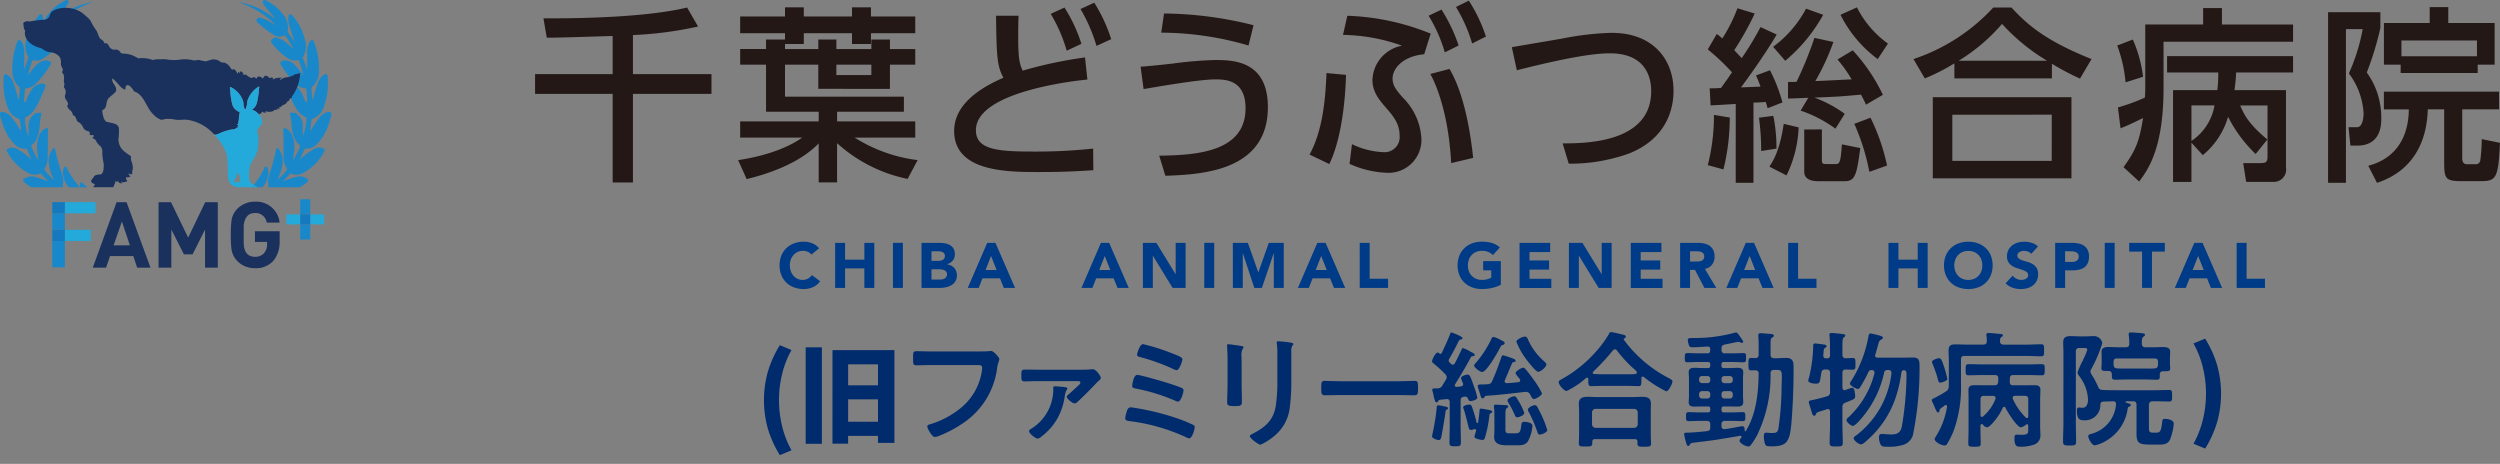 <svg xmlns="http://www.w3.org/2000/svg" xmlns:xlink="http://www.w3.org/1999/xlink" width="380.571" height="70.612" viewBox="0 0 380.571 70.612"><rect x="0" y="0" width="380.571" height="70.612" fill="#808080" stroke="none"/><defs><clipPath id="a"><rect x="139.001" y="50.553" width="191.906" height="17.451" fill="none"/></clipPath></defs><g style="isolation:isolate"><g style="isolation:isolate"><path d="M118.713,69.285a16.792,16.792,0,0,1-1.808-3.985,16.081,16.081,0,0,1,0-8.76,16.748,16.748,0,0,1,1.808-3.992l1.776.737a14.335,14.335,0,0,0-1.432,3.671,16.819,16.819,0,0,0,0,7.913,14.637,14.637,0,0,0,1.432,3.679Z" fill="#002b6d"/><path d="M122.649,67.556V52.869h2.464V67.556Zm4.08-14.256h9.424V67.412h-2.5V66.356h-4.544V67.54h-2.384Zm6.928,2.16h-4.544v3.2h4.544ZM129.113,64.2h4.544V60.788h-4.544Z" fill="#002b6d"/></g></g><g style="isolation:isolate"><g style="isolation:isolate"><path d="M333.913,67.548a14.637,14.637,0,0,0,1.432-3.679,16.819,16.819,0,0,0,0-7.913,14.335,14.335,0,0,0-1.432-3.671l1.775-.737A16.752,16.752,0,0,1,337.5,55.54a16.081,16.081,0,0,1,0,8.76,16.8,16.8,0,0,1-1.809,3.985Z" fill="#002b6d"/></g></g><g clip-path="url(#a)"><path d="M148.76,53.5c.4,0,1.349,0,1.735-.036.078,0,.29-.041.347-.041.464,0,1.291,1.043,1.291,1.234s-.172.407-.326,1.234a11.86,11.86,0,0,1-5.149,8.486,17.839,17.839,0,0,1-3.7,1.967,1.952,1.952,0,0,1-.639.174c-.461,0-1.157-1.291-1.157-1.6,0-.212.175-.269.35-.309a13.559,13.559,0,0,0,4.8-2.546,8.946,8.946,0,0,0,3.164-5.63,3.583,3.583,0,0,0,.037-.464c0-.366-.326-.4-.673-.4h-6.85c-.81,0-1.6.037-2.411.037-.6,0-.578-.172-.578-1.039,0-.888-.02-1.1.521-1.1.831,0,1.658.036,2.489.036Z" fill="#002b6d"/><path d="M164.661,56.278a12.323,12.323,0,0,0,1.463-.057.9.9,0,0,1,.232-.02c.484,0,1.214,1.022,1.214,1.332,0,.212-.212.347-.367.481s-1.328,1.368-1.581,1.621c-.383.383-1.312,1.292-1.678,1.617a.553.553,0,0,1-.383.155c-.289,0-1.177-.713-1.177-1,0-.155.192-.289.346-.424.252-.212,1.369-1.234,1.581-1.446a.435.435,0,0,0,.155-.289c0-.212-.232-.232-.383-.232h-6.1c-.672,0-1.349.04-2.025.04-.481,0-.481-.29-.481-.81,0-.619-.037-.986.481-.986.676,0,1.352.02,2.025.02h6.676Zm-2.489,2.661c.135.02.309.06.309.232,0,.077-.1.175-.155.269a3.141,3.141,0,0,0-.252.965,9.71,9.71,0,0,1-1.04,3.181,9.092,9.092,0,0,1-2.528,2.892,1.036,1.036,0,0,1-.558.289c-.309,0-1.291-.79-1.291-1.116,0-.212.232-.329.383-.424a7.031,7.031,0,0,0,3.3-5.922c0-.327-.057-.5.27-.5.2,0,1.368.1,1.564.134" fill="#002b6d"/><path d="M174.037,62.317a37.676,37.676,0,0,1,5.609,1.524,20.8,20.8,0,0,1,2.008.847.338.338,0,0,1,.212.33c0,.366-.387,1.714-.848,1.714a1.26,1.26,0,0,1-.427-.155,29,29,0,0,0-8.6-2.469c-.407-.056-.7-.077-.7-.46a5.224,5.224,0,0,1,.29-1.161c.1-.289.252-.48.561-.48.192,0,1.618.252,1.89.309m3.663-4.033c.558.175,1.735.562,2.237.791a.381.381,0,0,1,.232.35c0,.366-.4,1.715-.848,1.715a1.112,1.112,0,0,1-.407-.135,28.628,28.628,0,0,0-6-1.853c-.309-.057-.558-.094-.558-.423,0-.172.212-1.658.77-1.658.443,0,3.935,1,4.57,1.213m-3.7-5.9a32.373,32.373,0,0,1,3.992,1.235c1.523.578,2.008.771,2.008,1.08,0,.326-.484,1.658-.867,1.658a2.367,2.367,0,0,1-.676-.252,30.371,30.371,0,0,0-4.952-1.767c-.192-.057-.4-.1-.4-.346,0-.175.4-1.6.9-1.6" fill="#002b6d"/><path d="M189.012,58.517c0,.867.037,1.756.037,2.624,0,.6-.171.675-1.08.675s-1.157-.056-1.157-.578c0-.908.057-1.8.057-2.7V54.469c0-.522-.037-1.023-.057-1.524,0-.114-.02-.232-.02-.346,0-.136.04-.2.175-.2.192,0,1.389.175,1.658.212.4.078.676.078.676.252a.41.41,0,0,1-.1.212,1.771,1.771,0,0,0-.212,1.12c0,.29.02.636.02,1.079v3.243Zm7.56-.75a29.5,29.5,0,0,1-.212,4.106,6.538,6.538,0,0,1-2.354,4.473,8.869,8.869,0,0,1-2.122,1.352c-.289,0-1.621-.966-1.621-1.312,0-.174.367-.329.522-.407,1.89-.982,3.107-2.081,3.433-4.26A24.4,24.4,0,0,0,194.45,58V53.812a10.228,10.228,0,0,0-.057-1.332,1.784,1.784,0,0,1-.041-.326c0-.155.078-.2.233-.2a16.975,16.975,0,0,1,1.91.2c.155.037.383.056.383.231,0,.115-.077.172-.171.27a1.587,1.587,0,0,0-.134.826v4.286Z" fill="#002b6d"/><path d="M212.931,58.037c.888,0,2.142-.058,2.391-.058.521,0,.542.151.542,1.215,0,.615-.02.981-.521.981-.81,0-1.621-.037-2.411-.037H204.06c-.79,0-1.6.037-2.411.037-.5,0-.518-.366-.518-.961,0-1.084.037-1.235.538-1.235.253,0,1.581.058,2.391.058h8.871Z" fill="#002b6d"/><path d="M219.28,53.869c.094,0,.135-.057.193-.134.424-.9.867-1.832,1.234-2.777.077-.212.115-.347.252-.347.037,0,1.675.579,1.675.868,0,.155-.114.175-.228.192a.4.4,0,0,0-.35.252c-.46.925-.925,1.833-1.462,2.737a.431.431,0,0,0-.061.232.458.458,0,0,0,.137.29c.057.057.114.118.192.192a.382.382,0,0,0,.309.137.354.354,0,0,0,.307-.232c.366-.656.655-1.332.985-1.988.077-.171.115-.308.249-.308a5.609,5.609,0,0,1,.986.463c.155.1.31.155.367.192.134.077.424.212.424.387s-.175.175-.253.192c-.192.019-.268.04-.346.2-.751,1.4-1.544,2.757-2.391,4.086a.368.368,0,0,0-.037.155c0,.174.134.232.289.232l.616-.057c.2-.04.366-.135.366-.367a.719.719,0,0,0-.057-.192,4.438,4.438,0,0,1-.269-.733c0-.289.77-.521,1.022-.521.367,0,.5.558.962,1.832a12.123,12.123,0,0,1,.5,1.658c0,.346-.73.538-1.019.538-.232,0-.309-.114-.387-.327a.475.475,0,0,0-.444-.346c-.056,0-.1.016-.192.016-.387.077-.5.232-.5.619v3.8c0,.828.04,1.658.04,2.486,0,.618-.155.638-.868.638-.676,0-.868-.02-.868-.581,0-.848.037-1.7.037-2.543V61.217c0-.27-.114-.464-.424-.464h-.077c-.346.04-.693.077-1.023.1-.114.058-.154.058-.212.193-.077.118-.134.2-.269.2-.212,0-.289-.33-.424-.888-.04-.212-.1-.464-.174-.753a.884.884,0,0,1-.057-.249c0-.212.175-.232.521-.232h.249a.818.818,0,0,0,.773-.444c.192-.309.383-.615.558-.925a.738.738,0,0,0,.1-.346.691.691,0,0,0-.212-.443,21.58,21.58,0,0,0-1.833-1.679A.37.37,0,0,1,218,55c0-.273.538-1.332.847-1.332a.435.435,0,0,1,.289.155.264.264,0,0,0,.155.058m.673,8c.289.058.464.1.464.29,0,.114-.155.174-.232.212-.135.077-.135.232-.155.346-.077.7-.5,3.144-.636,3.82-.057.192-.134.444-.386.444-.151,0-1.019-.233-1.019-.562,0-.094.074-.4.094-.521a32.173,32.173,0,0,0,.618-3.854c0-.137-.02-.351.212-.351a6.1,6.1,0,0,1,1.039.175m4.533,3.434c-.037,0-.078.018-.115.018a1.333,1.333,0,0,1-.464.117c-.269,0-.309-.212-.424-.713-.04-.118-.057-.232-.1-.367-.172-.675-.326-1.368-.558-2.025a1.021,1.021,0,0,1-.1-.329c0-.289.676-.424.908-.424a.4.4,0,0,1,.4.249,22.545,22.545,0,0,1,.733,2.468.12.12,0,0,0,.114.1.123.123,0,0,0,.118-.1c.094-.559.154-1.117.212-1.7.02-.27,0-.407.249-.407.137,0,1.042.175,1.217.212.155.041.481.1.481.252,0,.115-.114.192-.212.232-.192.077-.192.155-.232.387a17.45,17.45,0,0,1-.693,3.393.352.352,0,0,1-.346.29c-.232,0-1.234-.155-1.234-.5,0-.1.212-.713.249-.868a.216.216,0,0,0-.13-.276.208.208,0,0,0-.082-.013m4.3-12.806c-.212.057-.252.057-.387.346-.346.676-2.081,3.78-2.778,3.78-.306,0-1.214-.676-1.214-.981,0-.175.155-.31.269-.424a16,16,0,0,0,2.354-3.626c.057-.138.134-.309.309-.309a3.392,3.392,0,0,1,.925.367c.444.212.79.366.79.558a.324.324,0,0,1-.269.289m3.528,7.153h-.155c-1.984.232-3.951.464-5.939.6a.25.25,0,0,0-.232.175c-.077.114-.134.212-.289.212-.212,0-.269-.252-.367-.578-.057-.193-.383-1.177-.383-1.312,0-.212.269-.232.6-.232a7.461,7.461,0,0,0,.909-.037.688.688,0,0,0,.692-.484c.561-1.234.945-2.313,1.389-3.584.041-.135.1-.33.273-.33a15.187,15.187,0,0,1,1.483.484c.135.056.424.15.424.326,0,.193-.156.193-.289.232-.135.021-.193.038-.249.175-.386.868-.733,1.715-1.1,2.583a.423.423,0,0,0-.04.155.319.319,0,0,0,.329.289c.232,0,1.157-.077,1.772-.155.155-.021.273-.1.273-.253,0-.212-.175-.366-.31-.518-.212-.273-.386-.484-.386-.618,0-.29.888-.811,1.156-.811.175,0,.252.119.346.212.427.484.871,1.1,1.254,1.622a12.815,12.815,0,0,1,1.255,2.064c0,.327-.925.868-1.214.868-.194,0-.289-.138-.444-.427a2.855,2.855,0,0,1-.154-.289.671.671,0,0,0-.6-.366M230.6,65.967c.811,0,.848-.212,1-1.331.037-.27.114-.425.424-.425.367,0,1.255.115,1.255.615a5.684,5.684,0,0,1-.7,2.375c-.424.6-1.08.578-1.735.578h-1.483c-.888,0-1.91-.135-1.91-1.275,0-.289.04-.578.04-.847V63.222a12.108,12.108,0,0,0-.06-1.234c0-.057-.017-.115-.017-.172,0-.2.135-.211.289-.211.269,0,1.271.056,1.561.077.118.015.33.037.33.191,0,.115-.077.155-.155.212-.272.192-.272.464-.272,1.137v2.162c0,.578.232.578.717.578h.712Zm.373-2.436c-.232,0-.309-.175-.464-.538a13.327,13.327,0,0,0-.888-1.7.71.71,0,0,1-.134-.33c0-.306.753-.636,1.022-.636s.367.232.558.558a10,10,0,0,1,.965,1.95c0,.444-.888.693-1.059.693m3.182-6.925c-.367,0-1.715-1.751-1.968-2.118a11.274,11.274,0,0,1-1.349-2.469c0-.329.925-.773,1.291-.773.309,0,.367.212.538.579a9.4,9.4,0,0,0,2.354,3.144c.134.134.387.33.387.5,0,.407-.888,1.136-1.255,1.136m.249,9.547c-.269,0-.326-.232-.383-.424a19.866,19.866,0,0,0-1.292-2.99.832.832,0,0,1-.137-.366c0-.327.774-.693,1.042-.693a.441.441,0,0,1,.387.268c.249.444.521.982.733,1.446a16.572,16.572,0,0,1,.79,2.065c0,.363-.831.693-1.14.693" fill="#002b6d"/><path d="M241.789,57.727c0-.115-.057-.233-.193-.233a.2.2,0,0,0-.158.059,13.057,13.057,0,0,1-2.949,1.967c-.407,0-1.214-.944-1.214-1.349,0-.232.346-.387.518-.482a19.721,19.721,0,0,0,5.576-4.647,14.783,14.783,0,0,0,1.563-2.219c.058-.135.135-.27.309-.27.249,0,1.544.326,1.871.4.155.04.386.1.386.289a.314.314,0,0,1-.231.272c-.057.037-.1.077-.1.135,0,.037.021.057.041.093a19.734,19.734,0,0,0,6.847,5.826c.383.212.538.289.538.484,0,.346-.578,1.524-.945,1.524a18.345,18.345,0,0,1-3.357-2.143.361.361,0,0,0-.232-.1c-.171,0-.191.174-.191.31v.366c0,.444-.021.77-.388.77-.615,0-1.25-.037-1.869-.037h-3.568c-.636,0-1.251.037-1.87.037-.4,0-.387-.424-.387-.848v-.2Zm1.042,9.12c-.31,0-.443.118-.443.428v.191c0,.522-.289.5-1.038.5-.734,0-1.007.02-1.007-.481,0-.077.041-1.177.041-1.409V62.628c0-.388-.041-.774-.041-1.141,0-.9.542-1.08,1.352-1.08.461,0,.945.041,1.427.041h5.416c.484,0,.965-.041,1.449-.041.79,0,1.328.175,1.328,1.063,0,.383-.02.77-.02,1.158v3.49c0,.46.041,1.08.041,1.385,0,.5-.27.5-1.023.5-.77,0-1.043,0-1.043-.481v-.248c0-.273-.094-.428-.444-.428Zm5.94-1.715a.55.55,0,0,0,.541-.541V62.779a.538.538,0,0,0-.537-.539h-5.886a.534.534,0,0,0-.538.53v1.821a.547.547,0,0,0,.538.541Zm-2.933-11.956a.433.433,0,0,0-.309.172,33.638,33.638,0,0,1-2.991,3.222.214.214,0,0,0-.077.175c0,.135.118.192.232.192.444.02.888.036,1.349.036h3.568c1.254,0,1.564.02,1.564-.268,0-.172-.212-.347-.484-.6-.078-.057-.135-.114-.212-.172a19.942,19.942,0,0,1-2.331-2.58.411.411,0,0,0-.3-.172" fill="#002b6d"/><path d="M262.431,61.873c-.253,0-.366.1-.366.367v.171c0,.252.113.368.366.368h1.177c.559,0,1.117-.038,1.678-.038.424,0,.4.232.4.693,0,.484,0,.675-.424.675-.559,0-1.121-.036-1.659-.036h-1a.472.472,0,0,0-.541.391.453.453,0,0,0,0,.147v.232c0,.268.113.482.424.482h.077c.712-.078,1.638-.27,2.334-.4a1.817,1.817,0,0,1,.367-.04c.327,0,.327.427.327.656.019.077.06.118.1.118s.057-.02.077-.058c1.581-2.546,1.911-5.787,1.947-8.716,0-.367-.134-.5-.521-.522-.193,0-.4.02-.6.02-.445,0-.427-.272-.427-.928,0-.713-.018-.962.427-.962.113,0,.48.016.6.016.387,0,.521-.151.521-.517V52.635c0-.48,0-.79-.036-1.234,0-.077-.021-.249-.021-.366,0-.249.155-.31.366-.31.232,0,.827.061,1.081.077.521.04.925.021.925.31,0,.134-.135.194-.233.268-.249.138-.268.31-.268,1V54c0,.367.155.5.541.542.6,0,1.214-.057,1.813-.057.751,0,1.116.3,1.137,1.079.057,1.581-.057,4.937-.155,6.555-.309,4.843-.346,5.825-3.2,5.825-.827,0-.925-.078-1.059-.656a4.234,4.234,0,0,1-.1-.848c0-.251.02-.578.345-.578.077,0,.216.02.29.02.137.017.387.037.521.037.562,0,.888-.02,1.043-.558a44.986,44.986,0,0,0,.5-6.423c.077-2.506.155-2.623-.791-2.623h-.346c-.366,0-.521.137-.541.5a20.684,20.684,0,0,1-2.08,9.51,12.8,12.8,0,0,1-.908,1.405c-.115.156-.192.233-.384.233-.463,0-1.351-.522-1.351-.888,0-.134.194-.346.272-.461a.132.132,0,0,0,.037-.118c0-.094-.077-.171-.232-.155-1.195.212-2.391.406-3.585.6-1.157.175-2.354.309-3.474.443-.346.037-.46.077-.578.29-.056.113-.115.212-.249.212-.212,0-.269-.347-.367-.657a8.5,8.5,0,0,1-.253-1.116c0-.216.078-.253.6-.253.444,0,1.931-.115,2.876-.232.383-.038.5-.212.5-.579V64.61c0-.367-.155-.538-.521-.538h-1.081c-.561,0-1.119.036-1.678.036-.424,0-.407-.231-.407-.675,0-.461-.017-.693.407-.693.558,0,1.117.038,1.678.038h1.235c.268,0,.366-.115.366-.368v-.171c0-.252-.1-.367-.366-.367h-.734c-.443,0-.867.021-1.312.021-.5,0-.867-.1-.867-.676,0-.31.037-.62.037-.945V57.629c0-.327-.037-.636-.037-.962,0-.562.366-.676.867-.676.425,0,.868.037,1.312.037h.734c.268,0,.366-.114.366-.367v-.19c0-.249-.1-.368-.366-.368h-1.43c-.558,0-1.116.041-1.677.041-.441,0-.4-.253-.4-.7s-.02-.693.4-.693c.561,0,1.119.036,1.677.036H259.9c.306,0,.443-.134.443-.461v-.15c0-.289-.118-.443-.427-.423-.693.036-1.637.113-2.331.113a.444.444,0,0,1-.464-.267,2.929,2.929,0,0,1-.191-.831c0-.29.25-.31.6-.31h.252a23.5,23.5,0,0,0,6.439-.847h.077c.134,0,.33.232.7.79.306.444.368.5.368.619s-.139.172-.2.172a.861.861,0,0,1-.309-.095.578.578,0,0,0-.249-.06c-.1,0-1.776.366-2.045.407-.367.093-.5.232-.5.615v.194a.472.472,0,0,0,.394.539.49.49,0,0,0,.148,0h1.116c.558,0,1.119-.036,1.678-.036.444,0,.4.249.4.693s.019.7-.4.7c-.558,0-1.12-.041-1.678-.041h-1.3a.319.319,0,0,0-.366.264.3.3,0,0,0,0,.1v.191c0,.252.113.367.366.367h.771c.443,0,.867-.037,1.311-.037.5,0,.868.114.868.693,0,.309-.036.619-.036.945v2.64c0,.326.036.635.036.945,0,.557-.366.676-.847.676-.443,0-.888-.021-1.331-.021h-.767Zm-2.524-3.544a.432.432,0,0,0,.444-.421c0-.015,0-.029,0-.043v-.176a.415.415,0,0,0-.385-.443.561.561,0,0,0-.058,0h-.791a.43.43,0,0,0-.463.393.413.413,0,0,0,0,.05v.172a.446.446,0,0,0,.429.464h.035Zm.443,1.658a.417.417,0,0,0-.388-.444h-.846a.431.431,0,0,0-.463.4c0,.016,0,.031,0,.047V60.2a.436.436,0,0,0,.406.464.281.281,0,0,0,.058,0h.791a.423.423,0,0,0,.444-.4.342.342,0,0,0,0-.064Zm1.715-2.122a.446.446,0,0,0,.429.464h.825a.446.446,0,0,0,.461-.432v-.208a.428.428,0,0,0-.411-.444h-.84a.428.428,0,0,0-.463.39.473.473,0,0,0,0,.053Zm.461,1.674a.431.431,0,0,0-.463.4.369.369,0,0,0,0,.047V60.2a.436.436,0,0,0,.406.464.281.281,0,0,0,.058,0h.79a.435.435,0,0,0,.461-.409.5.5,0,0,0,0-.055v-.212a.431.431,0,0,0-.417-.445h-.834Z" fill="#002b6d"/><path d="M278.577,52.847a15.356,15.356,0,0,0-.077-1.715c0-.057-.017-.118-.017-.175,0-.212.171-.27.346-.27.212,0,1.5.135,1.756.175.134.017.326.058.326.229,0,.118-.1.155-.232.272-.192.155-.212.559-.212,1.194V54c0,.349.134.521.521.542.29-.02.77-.041,1.042-.041.445,0,.425.232.425.889s.02.887-.425.887c-.195,0-.773-.02-1.042-.02a.454.454,0,0,0-.521.522v2.236c.02.2.1.386.33.386a.461.461,0,0,0,.155-.04c.077-.017.192-.074.327-.115a3.456,3.456,0,0,1,.635-.212c.272,0,.35.232.388.444a5.712,5.712,0,0,1,.113.811c0,.4-.151.46-.944.79-.151.058-.346.135-.539.212a.646.646,0,0,0-.464.693v2.679c0,.908.057,1.813.057,2.72,0,.559-.192.579-1,.579-.75,0-1,0-1-.558,0-.908.058-1.833.058-2.741v-2c-.017-.212-.094-.4-.326-.4a.335.335,0,0,0-.155.038c-.29.1-.542.174-.734.232-.848.269-.83.269-.944.538a.265.265,0,0,1-.252.215c-.212,0-.29-.232-.4-.619a1.741,1.741,0,0,0-.077-.252c-.057-.191-.347-1.08-.347-1.213,0-.232.31-.249.559-.309a21.475,21.475,0,0,0,2.179-.558.593.593,0,0,0,.5-.672l0-.021V56.782c0-.367-.155-.538-.537-.538h-.176c-.386,0-.558.134-.615.517-.232,1.332-.155,1.641-.811,1.641-.309,0-1.177-.058-1.177-.484a2.584,2.584,0,0,1,.136-.518,22.391,22.391,0,0,0,.617-4.823.254.254,0,0,1,.214-.288.242.242,0,0,1,.076,0c.212,0,1.039.113,1.312.155.134,0,.425.056.425.249,0,.118-.1.2-.2.252-.212.135-.212.213-.249.6,0,.134-.04.325-.04.558-.018.309.117.444.426.444h.136c.325,0,.46-.135.46-.465Zm6.867,1.274c0,.327.327.327.4.327h3.645c.578,0,1.157-.021,1.755-.021.982,0,.966.619.966,1.429a51.3,51.3,0,0,1-.945,10.045,2.173,2.173,0,0,1-1.5,1.8,7.094,7.094,0,0,1-2.392.305c-.693,0-.945-.016-1.136-.424a2.5,2.5,0,0,1-.2-1c0-.4.138-.521.444-.521.443,0,.907.077,1.371.077.962,0,1.446-.233,1.658-1.214a47.424,47.424,0,0,0,.713-7.772v-.2c0-.29-.019-.522-.33-.6H289.8c-.252,0-.33.212-.366.425a20.127,20.127,0,0,1-.978,4.085,15.074,15.074,0,0,1-4.127,6.074c-.037.04-.1.077-.155.134-.269.253-.635.578-.888.578-.306,0-1.1-.578-1.1-.944,0-.155.172-.29.306-.367a13.849,13.849,0,0,0,5.438-9.487c0-.367-.114-.522-.48-.522h-.1a.458.458,0,0,0-.532.369.345.345,0,0,0-.007.055,15.8,15.8,0,0,1-3.242,6.693c-.229.289-1.157,1.389-1.5,1.389-.29,0-.982-.558-.982-.9,0-.175.233-.35.368-.465a13.921,13.921,0,0,0,3.893-6.635V56.7c0-.27-.191-.347-.423-.367-.27.02-.387.058-.5.309a21.582,21.582,0,0,1-1.119,2.082c-.115.194-.249.484-.5.484s-1.193-.522-1.193-.794a.681.681,0,0,1,.171-.383,18.721,18.721,0,0,0,2.6-6.579c.077-.46.117-.693.386-.693a15.862,15.862,0,0,1,1.564.386c.134.058.289.115.289.29,0,.135-.174.212-.289.29-.253.134-.293.249-.484.945-.077.289-.192.713-.367,1.291a.44.44,0,0,0-.037.155" fill="#002b6d"/><path d="M296.671,55.123c0-.6-.041-1.2-.041-1.793,0-.753.367-.907,1.063-.907.615,0,1.235.04,1.87.04h2.371c.351-.04.5-.137.521-.5a6.636,6.636,0,0,0-.057-.868.433.433,0,0,1-.02-.152c0-.232.175-.252.347-.252.252,0,1.351.1,1.661.135.15,0,.517.019.517.232,0,.113-.077.154-.249.268-.192.155-.192.346-.192.619.016.366.15.481.517.521h3.474c.791,0,1.6-.06,2.253-.06.484,0,.464.232.464.909,0,.692,0,.923-.464.923-.751,0-1.5-.056-2.253-.056H299.06c-.387,0-.542.175-.542.537v3.664a19.44,19.44,0,0,1-1.117,7.194,12.325,12.325,0,0,1-1,2,.4.4,0,0,1-.367.233c-.542,0-1.524-.559-1.524-.966,0-.134.151-.327.212-.44a12.184,12.184,0,0,0,1.678-4.5c0-.172-.1-.249-.2-.249a.274.274,0,0,0-.155.058c-.212.175-.444.329-.656.5-.115.077-.115.174-.155.33-.017.134-.074.249-.229.249-.134,0-.33-.4-.542-.925-.077-.175-.155-.366-.249-.558a1,1,0,0,1-.137-.407c0-.155.289-.249.618-.424.521-.289,1.043-.558,1.523-.888.368-.232.4-.383.445-.81Zm-1.312,3.125c-.232,0-.269-.134-.407-.676-.036-.115-.073-.249-.114-.4-.134-.464-.443-1.291-.635-1.756a.9.9,0,0,1-.1-.329c0-.29.847-.558,1.1-.558.309,0,.464.481.754,1.352a14.378,14.378,0,0,1,.481,1.811c0,.306-.926.559-1.081.559m13.4,6.538c-.018-.118-.057-.212-.172-.212a.286.286,0,0,0-.175.077,1.74,1.74,0,0,1-.769.4c-.562,0-2.045-2.313-2.354-2.989a.212.212,0,0,0-.193-.135.259.259,0,0,0-.212.135c-.562,1.311-1.93,2.989-2.411,2.989a.987.987,0,0,1-.558-.345l-.077-.077a.18.18,0,0,0-.155-.077.208.208,0,0,0-.2.232v.732c0,.636.04,1.292.04,1.947,0,.522-.175.538-.945.538-.753,0-.945,0-.945-.538,0-.655.038-1.311.038-1.947V60.773c0-.5-.018-.964-.018-1.408,0-.635.425-.73.962-.73s1.063.018,1.6.018H303.6c.347,0,.523-.115.578-.481,0-.192.022-.387.022-.578-.022-.367-.155-.5-.522-.5h-1.909c-.693,0-1.386.036-2.082.036-.48,0-.46-.232-.46-.847,0-.6-.02-.847.46-.847.7,0,1.389.038,2.082.038h6.95c.713,0,1.406-.038,2.1-.038.464,0,.445.229.445.847,0,.636,0,.847-.445.847-.7,0-1.389-.036-2.1-.036H306.5c-.366,0-.518.134-.538.521,0,.172-.021.367-.021.538.021.367.175.5.522.5h1.543c.539,0,1.079-.018,1.618-.018s.985.077.985.73c0,.444-.04.888-.04,1.389v4.187c0,.4.04.81.04,1.213a1.464,1.464,0,0,1-.888,1.5,5.884,5.884,0,0,1-2.18.346c-.444,0-.888.021-.888-1.308,0-.443.118-.521.387-.521.232,0,.464.017.676.017,1.06,0,1.039-.249,1.039-.885v-.514Zm-4.974-4.2c0-.253-.195-.33-.407-.33h-1.345c-.386,0-.542.155-.542.521v2.425c.02.134.061.269.215.269a.3.3,0,0,0,.172-.077,6.672,6.672,0,0,0,1.889-2.66.369.369,0,0,0,.02-.155m4.782,3.067c.135,0,.174-.118.192-.232V60.773c0-.366-.172-.521-.538-.521h-1.446c-.2,0-.388.077-.388.309,0,.057.02.1.02.155a9.253,9.253,0,0,0,1.985,2.856.308.308,0,0,0,.174.078" fill="#002b6d"/><path d="M327.669,61.083c-.367.037-.5.155-.542.537v3.57c0,.56.134.675.7.675h.44c.639,0,.717-.386.871-1.564.037-.383.056-.538.44-.538.443,0,1.332.175,1.332.733a8.657,8.657,0,0,1-.559,2.391c-.386.827-1.119.791-1.889.791h-1.2c-1.756,0-2.025-.31-2.025-1.736V61.62c0-.382-.155-.537-.538-.537h-.907c-.078,0-.232,0-.232.115,0,.056.057.077.1.1l.077.02.037.016c.273.078.6.138.6.33,0,.135-.192.212-.309.269-.134.077-.134.135-.171.269a6.646,6.646,0,0,1-2.778,4.57,5.924,5.924,0,0,1-2.216,1.022c-.5,0-1.006-1.1-1.006-1.369s.252-.326.465-.383a5.038,5.038,0,0,0,3.759-4.477v-.057a.389.389,0,0,0-.354-.422.362.362,0,0,0-.046,0c-.484.02-.986.037-1.486.037-.31.04-.425.1-.5.407a2.32,2.32,0,0,1-2.186,2.449,2.211,2.211,0,0,1-.282,0c-.616,0-1.1-.077-1.1-1.5,0-.251.04-.444.33-.444a3.362,3.362,0,0,1,.4.038h.135c.676,0,.83-.734.83-1.272a6.327,6.327,0,0,0-1.368-3.589.964.964,0,0,1-.232-.521,11.524,11.524,0,0,1,.675-1.561,4.187,4.187,0,0,0,.212-.443,9.048,9.048,0,0,0,.6-1.446c0-.27-.27-.27-.462-.27h-.74c-.386,0-.542.155-.542.538V64.378c0,.928.04,1.873.04,2.8,0,.615-.174.636-1,.636-.773,0-.986-.021-.986-.615,0-.945.057-1.891.057-2.819V53.731c0-.542-.037-1.079-.037-1.62,0-.77.423-.945,1.12-.945.481,0,.944.04,1.426.04h.868c.386,0,.791-.04,1.157-.04a1.308,1.308,0,0,1,1.384,1.065,20.657,20.657,0,0,1-1.7,3.992.749.749,0,0,0-.115.346,1.018,1.018,0,0,0,.172.424,12.409,12.409,0,0,1,1.006,1.891c.171.407.366.464.77.481.692.04,1.39.04,2.081.04h5.805c.717,0,1.429-.04,2.142-.04.464,0,.464.2.464.871,0,.693,0,.885-.464.885-.713,0-1.425-.037-2.142-.037h-.381Zm-1.625-8.737c.037.366.191.521.541.521h1.174c.5,0,1.006-.036,1.506-.036s1.1.074,1.1.729c0,.252-.037.62-.037.966v.713c0,.289.037.618.037.851,0,.443-.27.424-1.06.424-.346,0-.521.155-.521.48v.269c0,.367-.037.542-.48.542-.6,0-1.2-.038-1.794-.038h-2.74c-.615,0-1.215.038-1.83.038-.5,0-.444-.31-.464-.832-.02-.346-.175-.5-.5-.5-.83,0-1.079.02-1.079-.424,0-.212.037-.558.037-.827v-.7c0-.346-.021-.676-.021-.966,0-.635.542-.729,1.043-.729.521,0,1.023.036,1.544.036h1.1c.383,0,.538-.155.538-.541V52.1a9.5,9.5,0,0,0-.078-1.065c0-.056-.016-.134-.016-.172,0-.232.171-.252.346-.252.443,0,1.255.077,1.715.114.155.021.423.04.423.253,0,.134-.134.191-.248.289-.212.191-.232.424-.232.81Zm2.468,2.757c0-.387-.155-.537-.542-.537h-5.687c-.386,0-.541.15-.541.537v.175a1.678,1.678,0,0,0,.02.309c.036.364.174.441.542.5.481.016.961.016,1.463.016h2.74c.481,0,.962.02,1.426-.016.368-.021.522-.138.579-.5Z" fill="#002b6d"/></g><path d="M46.728,27.766c.27-.223.233-.426-.043-.606a1.936,1.936,0,0,0-1.592-.236,15.313,15.313,0,0,0-2,.685c.374-.4.677-.725.976-1.05a.277.277,0,0,1,.358-.091,2.031,2.031,0,0,0,1.812-.188,7.809,7.809,0,0,0,3.117-3.207c.144-.23.046-.385-.191-.489a1.581,1.581,0,0,0-1.423.129,13.687,13.687,0,0,0-2.1,1.562c.257-.571.469-1.047.689-1.525a.2.2,0,0,1,.211-.132c1.087.1,1.7-.616,2.278-1.353a8.1,8.1,0,0,0,1.3-2.644,6,6,0,0,0,.31-1.116c.046-.4-.062-.515-.466-.455a2.042,2.042,0,0,0-1.187.676,15.5,15.5,0,0,0-1.339,1.909.618.618,0,0,1-.226.228c.069-.521.137-1.044.207-1.564a.248.248,0,0,1,.181-.229,2.742,2.742,0,0,0,1.731-1.917,9.653,9.653,0,0,0,.578-3.7c0-.244-.01-.482-.027-.719-.033-.487-.217-.565-.636-.293a2.287,2.287,0,0,0-.841,1.133,21.855,21.855,0,0,0-.683,2.279c-.031.1-.057.2-.119.419a10.974,10.974,0,0,1-.178-1.889.266.266,0,0,1,.109-.181,3.2,3.2,0,0,0,1.02-2.632,10.646,10.646,0,0,0-.725-4.082c-.055-.148-.076-.352-.27-.379-.229-.037-.346.154-.447.314a2.938,2.938,0,0,0-.364,1.6c-.007.837.009,1.67.021,2.562-.224-.591-.426-1.133-.631-1.677a.258.258,0,0,1,0-.255,3.276,3.276,0,0,0,.218-2.818,8.116,8.116,0,0,0-1.785-3.382c-.111-.134-.22-.333-.423-.285-.238.053-.214.295-.243.48a3.426,3.426,0,0,0,.262,1.625c.218.664.451,1.329.64,2.01-.319-.444-.643-.887-.962-1.332A.284.284,0,0,1,43.79,4.7,3.014,3.014,0,0,0,43,2.093,6.638,6.638,0,0,0,40.664.161c-.178-.093-.393-.258-.576-.074-.2.2-.026.428.075.616a18.08,18.08,0,0,0,1.4,1.7c.087.112.227.2.235.414A11.253,11.253,0,0,0,36.219.325a13.666,13.666,0,0,1,5.8,3.555,15.05,15.05,0,0,0-1.544-.888,4.7,4.7,0,0,0-.671-.249c-.273-.071-.563-.094-.719.2s.1.477.289.628A13.131,13.131,0,0,0,41.664,5.3a1.5,1.5,0,0,0,1.532.127c.178-.1.241.05.316.151a12.889,12.889,0,0,1,1.144,1.854c-.515-.422-.893-.834-1.354-1.143a3.182,3.182,0,0,0-1.126-.533.765.765,0,0,0-.834.3c-.208.3.027.519.191.712a9.987,9.987,0,0,0,2.229,2.07,1.774,1.774,0,0,0,1.482.341c.174-.051.246.036.3.182a11.519,11.519,0,0,1,.622,2.16,7.84,7.84,0,0,0-1.2-1.553,2.208,2.208,0,0,0-1.47-.776,1.243,1.243,0,0,0-.526.086c-.3.128-.382.336-.2.6a15.386,15.386,0,0,0,2.288,2.925,2.09,2.09,0,0,0,1.311.616c.193.011.267.091.279.269.035.5.086,1.012.114,1.522,0,.109.037.281-.1.31s-.215-.141-.257-.261a6.116,6.116,0,0,0-.775-1.566,1.939,1.939,0,0,0-1.39-.961c-.683-.07-.874.158-.6.763.351.808.723,1.6,1.087,2.407.061.085.126.164.178.253a3.447,3.447,0,0,0,1.6,1.682c.181.077.146.224.137.339a10.188,10.188,0,0,1-.484,2.494.2.2,0,0,1-.046-.137c-.007-.061-.007-.117-.01-.179-.07-1.516.285-2.041-1-3.088a.484.484,0,0,1-.064-.116c-.171.121-.346.038-.517,0-.273-.064-.432.03-.357.318.38,1.467.048,2.048.63,3.469A2.41,2.41,0,0,0,45.523,22a.307.307,0,0,1,.1.422l-.006.009a11.92,11.92,0,0,1-1.005,1.96c.04-.58.172-1.148.191-1.727a4.694,4.694,0,0,0-.314-2.061,2.106,2.106,0,0,0-.994-1.055c-.223-.119-.363-.1-.357.215.019,1.415.015,2.837.045,4.254a2.98,2.98,0,0,0,.422,1.545.289.289,0,0,1,0,.371,8.57,8.57,0,0,1-1.4,1.436,6.691,6.691,0,0,0,.815-2.49,2.9,2.9,0,0,0-.5-2.086c-.088-.114-.174-.284-.345-.24s-.132.217-.161.342c-.266,1.274-.655,2.516-1.028,3.763a2.656,2.656,0,0,0-.1,1.543c.048.158-.031.233-.137.306h4.917a8.731,8.731,0,0,0,1.06-.743Z" fill="#1888ca"/><path d="M39.954,28.51a2.632,2.632,0,0,0,.229-.286,3.487,3.487,0,0,0,.683-1.824,1.526,1.526,0,0,0-.041-.49c-.055-.212-.1-.515-.321-.555-.242-.041-.264.279-.358.45a13.031,13.031,0,0,1-1.818,2.7Z" fill="#1888ca"/><path d="M9.552,28.2a2.681,2.681,0,0,0-.093-1.543C9.088,25.413,8.7,24.17,8.428,22.9c-.027-.125,0-.3-.159-.342s-.258.126-.343.24a2.922,2.922,0,0,0-.5,2.086,6.834,6.834,0,0,0,.816,2.49,8.419,8.419,0,0,1-1.4-1.436.291.291,0,0,1,0-.371,3.008,3.008,0,0,0,.422-1.545c.03-1.418.027-2.839.045-4.254,0-.312-.131-.334-.359-.215A2.09,2.09,0,0,0,5.96,20.6a4.7,4.7,0,0,0-.317,2.061c.021.579.152,1.147.191,1.727a11.775,11.775,0,0,1-1.007-1.96A.311.311,0,0,1,4.919,22a2.389,2.389,0,0,0,.734-1.06c.582-1.42.247-2,.63-3.467.076-.289-.082-.382-.359-.318-.171.041-.344.124-.517,0a.424.424,0,0,1-.064.116c-1.283,1.047-.934,1.573-1,3.088a1.186,1.186,0,0,1-.009.179.22.22,0,0,1-.048.137A10.284,10.284,0,0,1,3.8,18.185c-.007-.114-.043-.261.137-.339a3.451,3.451,0,0,0,1.6-1.682c.055-.088.119-.168.178-.253.365-.8.737-1.6,1.089-2.407.268-.6.074-.833-.606-.763a1.947,1.947,0,0,0-1.392.961,6.071,6.071,0,0,0-.771,1.566c-.043.121-.1.289-.26.261-.142-.029-.108-.2-.1-.31.027-.509.076-1.017.113-1.522.012-.178.085-.258.277-.269a2.087,2.087,0,0,0,1.313-.616A15.356,15.356,0,0,0,7.67,9.887c.185-.266.1-.475-.2-.6A1.228,1.228,0,0,0,6.944,9.2a2.212,2.212,0,0,0-1.47.776,7.846,7.846,0,0,0-1.207,1.556,11.878,11.878,0,0,1,.621-2.163c.055-.146.132-.232.3-.182a1.772,1.772,0,0,0,1.484-.344A9.97,9.97,0,0,0,8.9,6.776c.164-.194.4-.41.193-.712a.77.77,0,0,0-.834-.3,3.17,3.17,0,0,0-1.129.529,9.807,9.807,0,0,0-1.151.763,8.064,8.064,0,0,1,.941-1.474c.074-.1.137-.255.316-.151A1.5,1.5,0,0,0,8.77,5.3a13.041,13.041,0,0,0,2.285-1.73c.188-.151.448-.325.29-.628s-.449-.27-.717-.2a4.731,4.731,0,0,0-.67.249,15.056,15.056,0,0,0-1.545.887,13.666,13.666,0,0,1,5.8-3.555A11.235,11.235,0,0,0,8.641,2.813c.008-.218.148-.3.233-.414a17.8,17.8,0,0,0,1.4-1.7c.1-.188.279-.412.078-.616-.182-.184-.4-.019-.573.074A6.577,6.577,0,0,0,7.437,2.09,3.011,3.011,0,0,0,6.645,4.7a.291.291,0,0,1-.055.253L5.627,6.28c.189-.681.419-1.346.639-2.01a3.365,3.365,0,0,0,.26-1.625c-.029-.185-.007-.427-.242-.48-.2-.048-.311.151-.425.285A8.129,8.129,0,0,0,4.076,5.832,3.276,3.276,0,0,0,4.294,8.65.259.259,0,0,1,4.3,8.9c-.206.544-.408,1.086-.633,1.677.013-.892.032-1.725.022-2.562a2.986,2.986,0,0,0-.363-1.6c-.1-.16-.218-.351-.449-.314-.191.027-.216.231-.27.379a10.688,10.688,0,0,0-.722,4.082A3.22,3.22,0,0,0,2.9,13.2a.262.262,0,0,1,.113.181,11.077,11.077,0,0,1-.18,1.889c-.061-.221-.087-.322-.115-.419a22.35,22.35,0,0,0-.683-2.279A2.3,2.3,0,0,0,1.2,11.442c-.417-.272-.6-.193-.635.293-.018.237-.022.475-.025.719a9.709,9.709,0,0,0,.573,3.7,2.747,2.747,0,0,0,1.73,1.917.242.242,0,0,1,.182.229c.07.519.14,1.042.206,1.564A.638.638,0,0,1,3,19.635,15.064,15.064,0,0,0,1.66,17.726,2.035,2.035,0,0,0,.477,17.05c-.407-.06-.511.06-.468.455A6.079,6.079,0,0,0,.32,18.621a8.14,8.14,0,0,0,1.294,2.644C2.192,22,2.8,22.721,3.893,22.619a.2.2,0,0,1,.212.132c.218.477.431.954.688,1.525a13.574,13.574,0,0,0-2.1-1.562,1.588,1.588,0,0,0-1.426-.129c-.233.1-.332.26-.186.489A7.809,7.809,0,0,0,4.2,26.281,2.024,2.024,0,0,0,6,26.47a.28.28,0,0,1,.36.091c.3.325.6.648.977,1.05a15.021,15.021,0,0,0-2-.685,1.939,1.939,0,0,0-1.593.236c-.273.179-.313.382-.041.606a9.326,9.326,0,0,0,1.055.744H9.689C9.584,28.438,9.5,28.362,9.552,28.2Z" fill="#1888ca"/><path d="M12.812,28.113c-.154-.137-.286-.44-.521-.33s-.109.4-.111.62c0,.019-.034.033-.062.057a12.747,12.747,0,0,1-1.825-2.65c-.094-.171-.114-.491-.358-.45-.218.04-.264.343-.318.555a1.472,1.472,0,0,0-.041.49,3.49,3.49,0,0,0,.683,1.824,2.614,2.614,0,0,0,.227.286h2.807C13.13,28.384,12.969,28.25,12.812,28.113Z" fill="#1888ca"/><path d="M38.783,28.51h.109a2.745,2.745,0,0,0-.336-.273,2.443,2.443,0,0,1,.226.273Z" fill="none"/><path d="M37.05,28.21c.087.1.2.212.284.3h.137A3.28,3.28,0,0,0,37.05,28.21Z" fill="none"/><path d="M36.22,26.3c-.051-.137-.025.021-.025.021a3.1,3.1,0,0,0-.226.463c-.03.123-.052.485-.058.5a.289.289,0,0,1-.074-.2c-.073.237-.273.693-.273.693s.223-.029.464-.055a3.21,3.21,0,0,1,.5,0s0-.519-.015-.621S36.269,26.436,36.22,26.3Z" fill="none"/><path d="M17.639,27.5a.489.489,0,0,0,.2.256c0-.123,0-.137.117-.264a.477.477,0,0,0,.533.412.466.466,0,0,0,.15-.046.284.284,0,0,1-.221-.259c.2.281.56.085.936.029.079-.148-.276-.309-.145-.653a.7.7,0,0,0,.662-.16.474.474,0,0,1-.306-.437.711.711,0,0,0,.576.13,1.428,1.428,0,0,1,.069-.752,2.438,2.438,0,0,0-.185-1.147,1.533,1.533,0,0,1-.063-.8c-.874-.655-1.843-1.042-1.936-2.566A10.276,10.276,0,0,0,18.1,19.5c-.176-.863-1.379-.72-2.044-1.042-.027-.155-.18-.254-.231-.385a5.417,5.417,0,0,1-.27-1.2c.039-.17.21-.17.348-.307.357-.364.237-.938.5-1.429.251-.464,1.2-.951,1.275-1.348.132-.7-.759-1.184-.582-1.853.745.491,1.092,1.377,1.968,1.738.041-1.449,1.08-.357,1.313.231,1.555.455,1.832,2.393,2.892,3.432a3.169,3.169,0,0,0,1.234.891,1.705,1.705,0,0,0,.655-.119,5.3,5.3,0,0,1,1.584.119c.642.067,1.141-.047,1.7,0a6.763,6.763,0,0,1,3.781,1.849c.149.138.3.288.441.441a1.591,1.591,0,0,0,.661-.176,7.89,7.89,0,0,1,1.8-.608c.548-.073.636-.079.636-.079a.943.943,0,0,1,.241-.194,1.1,1.1,0,0,1,.313-.039s-.151-.126-.19-.126h-.036l.14-.106.079-.082-.164-.081a.211.211,0,0,0-.1-.038c-.046,0,.153-.073.178-.123a6.574,6.574,0,0,0,.138-.764,2.649,2.649,0,0,1,.151-.974c-.03-.014-.061-.035-.1-.052-.693-.433-.9-.628-1.087-1.274a11.227,11.227,0,0,1-.282-2.057c0-.173-.168-.55.086-.483A3.733,3.733,0,0,1,36.8,14.911,2.118,2.118,0,0,1,37.066,16a4.8,4.8,0,0,0,.177.6h.151a6.394,6.394,0,0,0,.2-.683,2.189,2.189,0,0,1,.256-1.045,3.951,3.951,0,0,1,1.492-1.67c.227-.089.072.273.066.439a11.991,11.991,0,0,1-.288,1.95,1.866,1.866,0,0,1-.784,1.131,1.293,1.293,0,0,1,.389.125,2.847,2.847,0,0,1,.581.455.675.675,0,0,0,.049.059.893.893,0,0,0,.464-.144c-.083-.068.064-.176.1-.253a.465.465,0,0,0,.581.141.324.324,0,0,1-.086-.2,1.464,1.464,0,0,0,1.34-.092.292.292,0,0,1-.088-.1,1.028,1.028,0,0,0,.6-.064,1.019,1.019,0,0,1-.131-.147.556.556,0,0,0,.487-.021s-.143-.082-.161-.162a.545.545,0,0,0,.517-.29c.532-.159.7-.372.685-.538a.632.632,0,0,0,.484-.56c.178.089.29,0,.279-.126a.33.33,0,0,1,.116-.262,6.235,6.235,0,0,0,1.142-3.44c-.067.125-.7.125-.916.283-.57.408-1.437.354-1.715.541s-.472.295-.459.229a.5.5,0,0,1,.377-.293,2.259,2.259,0,0,0-1.443.238.16.16,0,0,1,.1-.205l.027-.007a.623.623,0,0,0-.646.027.66.66,0,0,0-.817-.342c.039.019.063.112.063.168a.431.431,0,0,0-.189,0c.093.039.036.142-.035.209-.493-.414-.741-.29-.887-.246.079.109-.1.268-.154.257s-.065-.041-.091-.091a.312.312,0,0,0-.437-.063h0c-.033.2-.737-.144-.842-.314s-.48-.146-.56-.079a.532.532,0,0,0-.517-.548H36.5a.235.235,0,0,1-.021.278.437.437,0,0,0-.224-.22.379.379,0,0,1-.211.326c.123-.25-.217-.622-.5-.746-.126.217-.4,0-.466-.216a1.987,1.987,0,0,0-.808-.718c-.186-.063-.591,0-.841-.25a1.6,1.6,0,0,0-1.213-.246c-.373.063-.652.282-1,.246a5.5,5.5,0,0,1-.87-.185c-.28-.061-.588.158-1.123,0A5.4,5.4,0,0,0,27.24,9.1a6.318,6.318,0,0,1-1.887-.062,4.68,4.68,0,0,0-.99,0,2.786,2.786,0,0,0-1.086.1,4.689,4.689,0,0,0-1.917-.286c-.415.1-.446-.1-.83-.256a3.864,3.864,0,0,0-1.372-.414c-.573-.033-.7,0-.9-.319a.809.809,0,0,0-.86-.288,1.013,1.013,0,0,1-.851-.639c-.191-.387-.411-.364-.731-.364.128-.064-.153-.468-.372-.553-.377-.143-.564-1.073-.763-1.357a11.964,11.964,0,0,1-.739-1.172c-.179-.571-.806-.974-1.449-1.552a4.6,4.6,0,0,0-3.239-.691A3.474,3.474,0,0,0,7.9,1.749a1.633,1.633,0,0,0-.361.71A.915.915,0,0,1,6.726,3a16.623,16.623,0,0,0-2.278.284.64.64,0,0,0-.528,0c-.218.071-.485.035-.311.686a1.073,1.073,0,0,0,.232.721c-.025.073-.053.188-.053.188-.019.233-.123,1.8,2.521,2.477.346.231.617.406.66.421A4.08,4.08,0,0,0,7.951,8a1.986,1.986,0,0,1,1.162.712c.334.775.011,1.054.306,1.525.164.263.2.407.076.621s.043.213.128.384a1.425,1.425,0,0,1,.129.725,1.439,1.439,0,0,0,.044.728c.086.216-.173.428,0,.684a1.079,1.079,0,0,1,.171.942.786.786,0,0,0,.086.857c.214.3.412.628.242.8s.172.675.384.8a1.114,1.114,0,0,1,.4.661c0,.131.3.213.3.213a3.135,3.135,0,0,1,.3.643c.041.212.426.385.426.385a1.882,1.882,0,0,1,.515.643,1.027,1.027,0,0,0,.77.641.329.329,0,0,1,.287.365.326.326,0,0,1-.031.1c-.042.13.256.17.386.13s.434.114.1.324c-.227.146.329.235.458.491a2.087,2.087,0,0,0,.679.854,1.319,1.319,0,0,1,.3,1.068,7.922,7.922,0,0,0,.214,1.585c.042.558,0,1.5-.428,1.665-.514.043-.985.043-1.113.471-.128.169-.812.683.128.983a.753.753,0,0,1,.116.016,2.85,2.85,0,0,0-.278.478h3.039q.219-.495.389-1.01Z" fill="#19315c"/><path d="M32.929,20.64a.48.48,0,0,1-.177-.009l.092.1A.409.409,0,0,0,32.929,20.64Z" fill="#19315c"/><path d="M32.752,20.631l.092.1a8.749,8.749,0,0,1,1.42,2.14,5.319,5.319,0,0,1,.232.608c.021.078.04.158.055.246a23.167,23.167,0,0,1,.126,2.686,2.809,2.809,0,0,0,.434,1.623,2.1,2.1,0,0,0,1.221.478h1c-.089-.087-.2-.2-.284-.3a3.27,3.27,0,0,1,.42.3h1.313a2.471,2.471,0,0,0-.227-.273,2.745,2.745,0,0,1,.336.273h.168c.073-.031-.019-.1-.1-.176a3.667,3.667,0,0,0-.615-.358c-.152-.061-.31-.431-.374-.519a6.745,6.745,0,0,1-.035-1.549c.045-.3.166-.99.166-.99l.109.2v-.064a1.635,1.635,0,0,1,.325-.74,3.927,3.927,0,0,0,.4-.779l.085.258V23.46c0-.333.072-.4.072-.4l.132.239-.02-.269c-.016-.268.12-.892.141-1.612a5.957,5.957,0,0,0-.191-1.509c-.027-.12.119-.332.119-.332l.082.082.01-.128c.013-.129.149-.157.166-.239s.339-.35.377-.435a.875.875,0,0,0-.018-.457,1.035,1.035,0,0,1-.082-.278s.074-.082.046-.147-.355-.441-.491-.612a.7.7,0,0,1-.049-.059,2.847,2.847,0,0,0-.581-.455,1.293,1.293,0,0,0-.389-.125,1.866,1.866,0,0,0,.784-1.131,11.991,11.991,0,0,0,.288-1.95c.006-.164.162-.527-.066-.439A3.946,3.946,0,0,0,37.86,14.88a2.189,2.189,0,0,0-.256,1.045,6.394,6.394,0,0,1-.2.683h-.151a4.8,4.8,0,0,1-.177-.6,2.118,2.118,0,0,0-.267-1.092,3.735,3.735,0,0,0-1.661-1.644c-.254-.068-.091.309-.086.483a11.263,11.263,0,0,0,.282,2.043c.191.646.394.841,1.087,1.274.036.017.067.038.1.052a2.628,2.628,0,0,0-.151.974,6.574,6.574,0,0,1-.138.764c-.026.051-.225.124-.179.124a.211.211,0,0,1,.1.038l.161.086-.079.082-.14.106h.036c.038,0,.19.126.19.126a1.1,1.1,0,0,0-.313.039.943.943,0,0,0-.241.194s-.088.007-.636.079a7.89,7.89,0,0,0-1.8.608,1.591,1.591,0,0,1-.661.176c.033.035.061.07.092.1m3.276,7.08c-.242.027-.464.055-.464.055s.2-.455.273-.693a.289.289,0,0,0,.074.2c.006-.014.027-.376.058-.5a3.1,3.1,0,0,1,.226-.463s-.025-.156.025-.021.288.694.3.794.015.621.015.621a3.21,3.21,0,0,0-.5,0Z" fill="#23a9da"/><path d="M32.752,20.632a1.268,1.268,0,0,0-.092-.1c-.034,0-.068.008-.1.008A1.3,1.3,0,0,0,32.752,20.632Z" fill="#fff"/><path d="M38.92,28.54a.536.536,0,0,0,.125-.021.019.019,0,0,0,.015-.009h-.168C38.9,28.52,38.912,28.53,38.92,28.54Z" fill="#fff"/><rect x="43.595" y="32.635" width="2.109" height="1.522" fill="#23a9da"/><rect x="47.226" y="32.635" width="2.106" height="1.522" fill="#23a9da"/><rect x="45.703" y="30.337" width="1.522" height="2.298" fill="#1888ca"/><rect x="45.703" y="34.157" width="1.522" height="2.301" fill="#1888ca"/><rect x="45.703" y="32.635" width="1.522" height="1.522" fill="#1479be"/><path d="M22.905,40.743H20.878l-.588-1.765H16.751l-.6,1.765H14.125l3.62-9.958h1.522Zm-3.133-3.4L18.555,33.72l-1.261,3.623Z" fill="#19315c"/><path d="M33.154,40.743h-1.94v-5.8l-1.9,3.776H28l-1.917-3.776v5.8H24.136V30.785h1.9l2.61,5.387,2.588-5.387h1.922Z" fill="#19315c"/><path d="M42.567,36.657a4.539,4.539,0,0,1-.909,2.993,3.5,3.5,0,0,1-2.853,1.174,3.65,3.65,0,0,1-2.685-1.089,3.265,3.265,0,0,1-.869-1.72,14.352,14.352,0,0,1-.111-2.251,14.872,14.872,0,0,1,.111-2.252,3.122,3.122,0,0,1,.872-1.72,3.688,3.688,0,0,1,2.691-1.09,3.565,3.565,0,0,1,3.753,3.186H40.6a1.69,1.69,0,0,0-1.8-1.455c-.986,0-1.553.628-1.7,1.876v1.455c-.01.71-.006,1.2.013,1.467q.151,1.863,1.707,1.859a1.749,1.749,0,0,0,1.342-.517,1.916,1.916,0,0,0,.491-1.37v-.376H38.81V35.205h3.761v1.453Z" fill="#19315c"/><rect x="9.875" y="30.771" width="4.664" height="1.698" fill="#23a9da"/><rect x="9.875" y="34.983" width="3.952" height="1.699" fill="#23a9da"/><rect x="7.957" y="36.682" width="1.917" height="4.016" fill="#1888ca"/><rect x="7.957" y="30.769" width="1.917" height="0.001" fill="#1888ca"/><rect x="7.957" y="32.468" width="1.917" height="2.515" fill="#1888ca"/><rect x="7.957" y="30.771" width="1.917" height="1.698" fill="#1479be"/><rect x="7.957" y="34.983" width="1.917" height="1.699" fill="#1479be"/><path d="M93.264,5.481c-1.445.028-8.442.283-10.028.255l-.51-2.946c5.1.028,15.524-.113,21.869-1.643l1.671,2.889a56.225,56.225,0,0,1-9.915,1.3v5.949h11.955v3H96.351v13.49H93.264V14.29H81.451v-3H93.264Z" fill="#231815"/><path d="M119.5,6.02V5.057h-6.827V2.507H119.5V1.119h2.861V2.507h7.337V1.119h2.889V2.507h6.741v2.55h-6.741V6.7h-2.889V5.057h-7.337V6.7H119.5v.765h5.072V6.02h2.748V7.465h5.326V6.02h2.83V7.465h3.853V9.84h-3.853v3.683H124.567V9.84H119.5v4.872h18.1v2.3H127.428V18.48h11.9v2.465h-9.234a23.3,23.3,0,0,0,9.6,3.427l-1.53,2.861a22.724,22.724,0,0,1-10.737-5.439v5.977h-2.8V21.827c-1.9,1.983-5.3,4.051-10.963,5.439l-1.3-2.89c5.014-.765,8.1-2.238,9.745-3.427h-9.434V18.484H124.63V17.011h-8.017V9.84h-3.938V7.46h3.938V6.02Zm7.819,3.825v1.586h5.326V9.84Z" fill="#231815"/><path d="M165.53,12.11c-1.19.113-16.969,1.7-16.969,7.705,0,2.946,3.229,3.258,8.64,3.258a82.783,82.783,0,0,0,9.207-.453l.028,3.286c-1.7.114-4.107.283-8.187.283-4.872,0-13,0-13-6.261,0-4.759,5.552-7.223,7.507-8.1-1.02-1.785-1.048-3.6-1.133-9.433h3.428C155.023,3.3,155,4.1,155,5.511c0,3.088.142,4.136.68,5.241a66.37,66.37,0,0,1,9.49-2.011ZM162.045,1.147a23.583,23.583,0,0,1,2.578,5.524l-2.239,1.048a23.2,23.2,0,0,0-2.436-5.609ZM166.578.41a24.1,24.1,0,0,1,2.578,5.552l-2.239,1.025a24.507,24.507,0,0,0-2.433-5.613Z" fill="#231815"/><path d="M176.465,23.7c5.5-.085,13.144-.482,13.144-7.224,0-4.306-3.031-4.391-4.617-4.391-2.6,0-9.83,1.3-10.906,1.473l-.453-3.4c1.416-.113,2.351-.2,4.9-.482a58.151,58.151,0,0,1,6.43-.538c2.633,0,8.045.028,8.045,7.167,0,9.83-10.228,10.255-15.609,10.453ZM190.059,6.927a47.515,47.515,0,0,0-13.286-1.955l.425-2.918a57.365,57.365,0,0,1,13.626,1.784Z" fill="#231815"/><path d="M199.354,23.527c1.813-3.371,2.38-7.451,2.578-12.408l2.975.283c-.284,8.669-2.04,12.55-2.55,13.57ZM216.805,8.258c-3.286.311-4.816,2.181-4.816,3.711,0,1.105.651,1.842,1.586,2.918a9.448,9.448,0,0,1,2.8,6.175,5,5,0,0,1-4.748,5.24c-.155.008-.309.008-.464,0a14.874,14.874,0,0,1-5.723-1.36l.368-3a11.925,11.925,0,0,0,4.731,1.218,2.3,2.3,0,0,0,2.522-2.522c0-1.813-.963-2.974-2.182-4.362-.991-1.162-1.955-2.323-1.955-4.108a5.5,5.5,0,0,1,4.5-5.213,27.68,27.68,0,0,0-8.98-1.643L205.1,2.4a36.723,36.723,0,0,1,12.691,2.72Zm2.633-6.8a25.081,25.081,0,0,1,2.605,5.468l-2.1,1.048a23.036,23.036,0,0,0-2.463-5.581Zm1.473,23.371c-.453-8.64-2.861-13-3.173-13.569l2.918-.765c.85,1.417,2.72,5.183,3.6,13.541ZM223.6.1a23.537,23.537,0,0,1,2.6,5.467l-2.1,1.048a23.324,23.324,0,0,0-2.459-5.552Z" fill="#231815"/><path d="M237.875,21.827c3.428,0,13.485-.055,13.485-7.96,0-2.605-1.247-5.751-6.289-5.751-2.578,0-6.771.708-14.164,2.578l-.765-3.513c1.133-.2,6.827-1.161,7.62-1.3A44.015,44.015,0,0,1,245.326,5c6.4,0,9.433,4.136,9.433,8.811,0,2.238-.68,7.11-6.742,9.546a26.524,26.524,0,0,1-9.207,1.558Z" fill="#231815"/><path d="M263.659,11.006a34.157,34.157,0,0,0-3.682-3.484l1.361-2.351a9.925,9.925,0,0,1,.85.68,23.932,23.932,0,0,0,2.3-4.59l2.633.793A43.9,43.9,0,0,1,264,7.635c.708.765.963,1.019,1.133,1.218A45.188,45.188,0,0,0,268,4.122l2.465,1.133c-1.671,2.889-4.816,7.252-5.439,8.045.963-.028,1.416-.055,2.974-.113-.255-.708-.4-1.077-.68-1.7l2.125-.793a25.781,25.781,0,0,1,1.9,4.9l-2.265.878c-.142-.539-.2-.68-.283-.963-.51.057-1.5.113-1.87.113v12.21h-2.7V15.821c-2.633.17-2.918.17-3.825.227l-.141-2.608a16.888,16.888,0,0,0,1.728-.055C262.413,12.819,263.206,11.685,263.659,11.006Zm-.34,6.884a32.861,32.861,0,0,1-.963,7.9l-2.38-.652a30.582,30.582,0,0,0,.935-7.649Zm6.629-.255a24.2,24.2,0,0,1,.48,4.986l-2.323.368a38.91,38.91,0,0,0-.338-5.071Zm3.853,1.756a18.144,18.144,0,0,1-1.842,7.309l-2.605-1.33c.567-.878,1.558-2.38,2.181-6.516ZM277.54,2.252a24.623,24.623,0,0,1-5.779,7L269.92,7.127a17.3,17.3,0,0,0,5.014-5.807Zm-2.266,12.635c-.652.028-2.465.113-3.088.113V12.478c.312,0,.6,0,1.3-.028a56.484,56.484,0,0,0,2.72-6.685l2.89.623a35.351,35.351,0,0,1-2.748,5.949c1.133-.028,4.221-.2,5.524-.255a21.168,21.168,0,0,0-2.153-3.031l2.323-1.388a27.228,27.228,0,0,1,4.589,6.771l-2.578,1.5a15.371,15.371,0,0,0-.765-1.53c-3.059.283-3.456.312-7.082.453a19.343,19.343,0,0,1,4.617,2.465l-1.416,2.266a19.461,19.461,0,0,0-5.3-2.748Zm2.068,4.815V24.32c0,.567.142.652.6.652h1.449c.567,0,.822,0,.992-3l2.806.567c-.538,3.966-.736,5.042-2.351,5.042h-4.057c-.878,0-2.125-.2-2.125-1.445v-6.43Zm8.5-10.708a18.871,18.871,0,0,1-5.665-6.742l2.5-1.133A15.324,15.324,0,0,0,287.4,6.64Zm-1.1,8.923a30.783,30.783,0,0,1,2.522,7.281l-2.691.963a33.275,33.275,0,0,0-2.295-7.309Z" fill="#231815"/><path d="M316.634,11.965A38.407,38.407,0,0,1,312.357,9.7v2.238H297.512V9.645a30.624,30.624,0,0,1-4.5,2.294l-1.728-2.946a28.934,28.934,0,0,0,12.149-7.846h2.776c2.522,2.748,5.326,5.1,12.181,7.847Zm-1.3,2.833v12.35H294.226V14.8Zm-3,2.663H297.2v7.026h15.128Zm-.708-8.216a29.681,29.681,0,0,1-6.856-5.609,27.923,27.923,0,0,1-6.6,5.609Z" fill="#231815"/><path d="M324.679,6.019a20.038,20.038,0,0,1,1.558,5.665l-2.663.85A21.53,21.53,0,0,0,322.3,6.925ZM323.26,25.448c2.04-2.776,2.436-4.249,2.975-7.479-1.416.68-2.181,1.077-3.428,1.558l-.4-3.173a28.709,28.709,0,0,0,4.108-1.5c.028-.34.055-.878.055-1.388V3.725h8.81V1.23h2.862v2.5H349.07V6.358H329.353v7.027c0,9.178-2.323,12.38-3.711,14.249Zm14.28-11.724a19.83,19.83,0,0,0,.141-2.691h-7.79V8.54H349.07v2.493H340.4a22.875,22.875,0,0,1-.255,2.691h7.847V25.509a1.874,1.874,0,0,1-1.542,2.157,1.772,1.772,0,0,1-.385.024h-4.136l-.453-2.861h2.408c1.048,0,1.3-.055,1.3-1.077v-7.7h-4.163c.595,1.417,1.275,2.8,4.136,5.183l-1.784,2.209a20.81,20.81,0,0,1-4.194-5.664,11.812,11.812,0,0,1-3.853,5.836l-1.728-1.9v5.977h-2.8V13.724ZM333.6,16.048v5.41a8.185,8.185,0,0,0,3.513-5.41Z" fill="#231815"/><path d="M354.4,1.855h7.96V4.263a46.238,46.238,0,0,1-2.068,6.771A11.722,11.722,0,0,1,362.5,18c0,.907,0,4.164-3.655,4.164h-1.048l-.283-2.8h1.3c.822,0,.992-1.416.992-2.124a11.132,11.132,0,0,0-2.238-6.062,29.308,29.308,0,0,0,2.1-6.748h-2.55v23.4h-2.72Zm26.034,14.787H374.82v7.394c0,.368.055.963.736.963H376.8a.674.674,0,0,0,.765-.538,27.566,27.566,0,0,0,.227-3.286l2.776.567c-.255,5.637-.623,5.836-3.173,5.836H374.82c-2.663,0-2.748-.368-2.748-3.2V16.643h-2.493c-.255,8.612-6.091,10.624-7.733,11.19l-1.33-2.6c1.218-.34,6.091-1.643,6.176-8.584h-3.8V13.951h17.535Zm-14.984-6.8H362.9V3.5h6.969V1.09H372.7V3.5h7.054V9.844h-2.578v1.27H365.444Zm11.614-1.275V6.161h-11.5V8.569Z" fill="#231815"/><path d="M123.518,38.75a1.5,1.5,0,0,0-.548-.416,1.825,1.825,0,0,0-.751-.145,1.879,1.879,0,0,0-1.42.625,2.153,2.153,0,0,0-.416.7,2.683,2.683,0,0,0,0,1.769,2.189,2.189,0,0,0,.412.7,1.861,1.861,0,0,0,.616.461,1.768,1.768,0,0,0,.761.165,1.7,1.7,0,0,0,.824-.194,1.639,1.639,0,0,0,.591-.543l1.26.94a2.617,2.617,0,0,1-1.1.9,3.4,3.4,0,0,1-1.376.291,4.235,4.235,0,0,1-1.483-.252,3.39,3.39,0,0,1-1.172-.721,3.257,3.257,0,0,1-.771-1.139,4.173,4.173,0,0,1,0-2.985,3.266,3.266,0,0,1,.771-1.139,3.4,3.4,0,0,1,1.172-.721,4.235,4.235,0,0,1,1.483-.252,3.729,3.729,0,0,1,.606.053,3.326,3.326,0,0,1,.62.169,2.808,2.808,0,0,1,.586.31,2.348,2.348,0,0,1,.5.475Z" fill="#003b87"/><path d="M127.133,36.967h1.512v2.558h2.936V36.967h1.512v6.861h-1.512V40.862h-2.936v2.966h-1.512Z" fill="#003b87"/><path d="M135.932,36.967h1.512v6.861h-1.512Z" fill="#003b87"/><path d="M140.284,36.967h2.558a6.452,6.452,0,0,1,.9.063,2.45,2.45,0,0,1,.809.251,1.559,1.559,0,0,1,.582.529,1.623,1.623,0,0,1,.222.9,1.443,1.443,0,0,1-.325.964,1.782,1.782,0,0,1-.858.547v.019a1.978,1.978,0,0,1,.615.189,1.655,1.655,0,0,1,.475.359,1.542,1.542,0,0,1,.3.509,1.8,1.8,0,0,1,.107.62,1.657,1.657,0,0,1-.233.906,1.82,1.82,0,0,1-.6.587,2.608,2.608,0,0,1-.829.319,4.332,4.332,0,0,1-.915.1h-2.811Zm1.512,2.744h1.1a1.53,1.53,0,0,0,.344-.038.97.97,0,0,0,.3-.126.65.65,0,0,0,.218-.233.705.705,0,0,0,.083-.349.633.633,0,0,0-.092-.354.653.653,0,0,0-.237-.218,1.138,1.138,0,0,0-.33-.111,2.059,2.059,0,0,0-.359-.034H141.8Zm0,2.839h1.358a1.62,1.62,0,0,0,.354-.039.922.922,0,0,0,.325-.136.759.759,0,0,0,.237-.251.733.733,0,0,0,.092-.378.6.6,0,0,0-.121-.392.765.765,0,0,0-.3-.228,1.588,1.588,0,0,0-.4-.107,3.151,3.151,0,0,0-.4-.028H141.8Z" fill="#003b87"/><path d="M150.284,36.967h1.25l2.985,6.861h-1.706l-.591-1.454h-2.665l-.572,1.454h-1.667Zm.582,2-.833,2.132h1.677Z" fill="#003b87"/><path d="M167.593,36.967h1.25l2.985,6.861h-1.706l-.591-1.454h-2.665l-.572,1.454h-1.667Zm.582,2-.833,2.132h1.677Z" fill="#003b87"/><path d="M173.98,36.967h2.054l2.917,4.767h.019V36.967h1.512v6.861h-1.977l-2.993-4.885h-.019v4.885h-1.512Z" fill="#003b87"/><path d="M183.322,36.967h1.512v6.861h-1.512Z" fill="#003b87"/><path d="M187.673,36.967h2.287l1.58,4.477h.019l1.589-4.477h2.276v6.861h-1.512V38.565h-.019l-1.8,5.263h-1.151l-1.735-5.263h-.019v5.263h-1.512Z" fill="#003b87"/><path d="M200.542,36.967h1.25l2.985,6.861h-1.706l-.591-1.454h-2.667l-.572,1.454h-1.667Zm.582,2-.833,2.132h1.675Z" fill="#003b87"/><path d="M206.987,36.967H208.5v5.466h2.8v1.4h-4.311Z" fill="#003b87"/><path d="M228.472,43.344a5.455,5.455,0,0,1-1.4.5,7.04,7.04,0,0,1-1.483.155,4.212,4.212,0,0,1-1.483-.252,3.4,3.4,0,0,1-1.173-.721,3.266,3.266,0,0,1-.771-1.139,4.173,4.173,0,0,1,0-2.985,3.266,3.266,0,0,1,.771-1.139,3.4,3.4,0,0,1,1.173-.721,4.235,4.235,0,0,1,1.483-.252,5.512,5.512,0,0,1,1.517.2,2.969,2.969,0,0,1,1.216.684l-1.066,1.164a2.126,2.126,0,0,0-.7-.485,2.491,2.491,0,0,0-.97-.165,2.252,2.252,0,0,0-.877.165,1.973,1.973,0,0,0-.674.46,2.029,2.029,0,0,0-.431.7,2.683,2.683,0,0,0,0,1.769,2.011,2.011,0,0,0,.431.7,1.939,1.939,0,0,0,.674.461,2.252,2.252,0,0,0,.877.165,2.861,2.861,0,0,0,.853-.111,3.2,3.2,0,0,0,.572-.228V41.151H225.78v-1.4h2.684Z" fill="#003b87"/><path d="M231.322,36.967h4.661v1.4h-3.15v1.279h2.98v1.4h-2.98v1.4h3.324v1.4h-4.836Z" fill="#003b87"/><path d="M238.833,36.967h2.054l2.917,4.767h.019V36.967h1.512v6.861h-1.977l-2.994-4.885h-.019v4.885h-1.512Z" fill="#003b87"/><path d="M248.252,36.967h4.661v1.4h-3.152v1.279h2.975v1.4h-2.975v1.4h3.324v1.4h-4.836Z" fill="#003b87"/><path d="M255.763,36.968h2.655a4.726,4.726,0,0,1,.993.1,2.373,2.373,0,0,1,.824.339,1.7,1.7,0,0,1,.562.64,2.172,2.172,0,0,1,.208,1,2.016,2.016,0,0,1-.378,1.236,1.7,1.7,0,0,1-1.1.644l1.744,2.9h-1.812l-1.434-2.744h-.751v2.744h-1.512Zm1.512,2.84h.892a4.294,4.294,0,0,0,.431-.015,1.324,1.324,0,0,0,.412-.087.711.711,0,0,0,.3-.228.689.689,0,0,0,.121-.436.668.668,0,0,0-.378-.653,1.219,1.219,0,0,0-.378-.111,3.219,3.219,0,0,0-.416-.029h-.985Z" fill="#003b87"/><path d="M265.764,36.967h1.25L270,43.828h-1.705l-.591-1.454h-2.666l-.572,1.454H262.8Zm.582,2-.833,2.132h1.677Z" fill="#003b87"/><path d="M272.209,36.967h1.511v5.466h2.8v1.4h-4.313Z" fill="#003b87"/><path d="M287.482,36.967h1.512v2.558h2.938V36.967h1.512v6.861h-1.512V40.862h-2.938v2.966h-1.512Z" fill="#003b87"/><path d="M295.932,40.4a3.875,3.875,0,0,1,.277-1.493,3.28,3.28,0,0,1,.771-1.139,3.4,3.4,0,0,1,1.173-.721,4.49,4.49,0,0,1,2.966,0,3.4,3.4,0,0,1,1.172.721,3.28,3.28,0,0,1,.771,1.139,4.173,4.173,0,0,1,0,2.985,3.28,3.28,0,0,1-.771,1.139,3.39,3.39,0,0,1-1.172.721,4.49,4.49,0,0,1-2.966,0,3.388,3.388,0,0,1-1.173-.721,3.28,3.28,0,0,1-.771-1.139A3.867,3.867,0,0,1,295.932,40.4Zm1.57,0a2.526,2.526,0,0,0,.151.887,2.011,2.011,0,0,0,.431.7,1.976,1.976,0,0,0,.674.461,2.413,2.413,0,0,0,1.754,0,1.953,1.953,0,0,0,.674-.461,2.02,2.02,0,0,0,.431-.7,2.67,2.67,0,0,0,0-1.769,2.045,2.045,0,0,0-.431-.7,1.987,1.987,0,0,0-.674-.46,2.423,2.423,0,0,0-1.754,0,1.987,1.987,0,0,0-.674.46,2.029,2.029,0,0,0-.431.7A2.529,2.529,0,0,0,297.5,40.4Z" fill="#003b87"/><path d="M309.219,38.644a1.083,1.083,0,0,0-.5-.344,1.806,1.806,0,0,0-.6-.111,1.609,1.609,0,0,0-.339.039,1.327,1.327,0,0,0-.329.121.725.725,0,0,0-.252.218.6.6,0,0,0,.132.8,2.2,2.2,0,0,0,.586.281c.236.078.49.155.761.233a3.155,3.155,0,0,1,.761.33,1.8,1.8,0,0,1,.587.572,1.745,1.745,0,0,1,.232.96,2.2,2.2,0,0,1-.213,1,2.022,2.022,0,0,1-.577.708,2.453,2.453,0,0,1-.843.416,3.863,3.863,0,0,1-2.253-.068,3.109,3.109,0,0,1-1.066-.659l1.076-1.182a1.552,1.552,0,0,0,.586.48,1.658,1.658,0,0,0,.731.17,1.612,1.612,0,0,0,.373-.044,1.186,1.186,0,0,0,.339-.131.718.718,0,0,0,.243-.222.549.549,0,0,0,.092-.32.583.583,0,0,0-.237-.49,2.219,2.219,0,0,0-.6-.3q-.358-.126-.776-.252a3.438,3.438,0,0,1-.776-.34,1.853,1.853,0,0,1-.6-.562,1.6,1.6,0,0,1-.238-.921,2.054,2.054,0,0,1,.218-.97,2.105,2.105,0,0,1,.582-.7,2.522,2.522,0,0,1,.839-.422,3.489,3.489,0,0,1,.979-.14,3.89,3.89,0,0,1,1.124.164,2.608,2.608,0,0,1,.979.553Z" fill="#003b87"/><path d="M312.854,36.968H315.4a5.1,5.1,0,0,1,1.008.1,2.312,2.312,0,0,1,.829.334,1.7,1.7,0,0,1,.562.64,2.2,2.2,0,0,1,.208,1.013,2.342,2.342,0,0,1-.194,1.008,1.658,1.658,0,0,1-.533.649,2.159,2.159,0,0,1-.8.344,4.671,4.671,0,0,1-1.008.1h-1.1v2.675h-1.512Zm1.512,2.908h1.008a1.852,1.852,0,0,0,.393-.039,1.009,1.009,0,0,0,.339-.131.688.688,0,0,0,.242-.252.8.8,0,0,0,.092-.4.683.683,0,0,0-.121-.422.822.822,0,0,0-.31-.247,1.344,1.344,0,0,0-.422-.111c-.148-.015-.3-.023-.446-.024h-.776Z" fill="#003b87"/><path d="M320.4,36.967h1.511v6.861H320.4Z" fill="#003b87"/><path d="M326.081,38.3h-1.957V36.967h5.426V38.3h-1.958v5.524H326.08Z" fill="#003b87"/><path d="M334.038,36.967h1.25l2.985,6.861h-1.706l-.591-1.454h-2.665l-.572,1.454h-1.667Zm.582,2-.833,2.132h1.677Z" fill="#003b87"/><path d="M340.482,36.967h1.512v5.466h2.8v1.4h-4.312Z" fill="#003b87"/></svg>